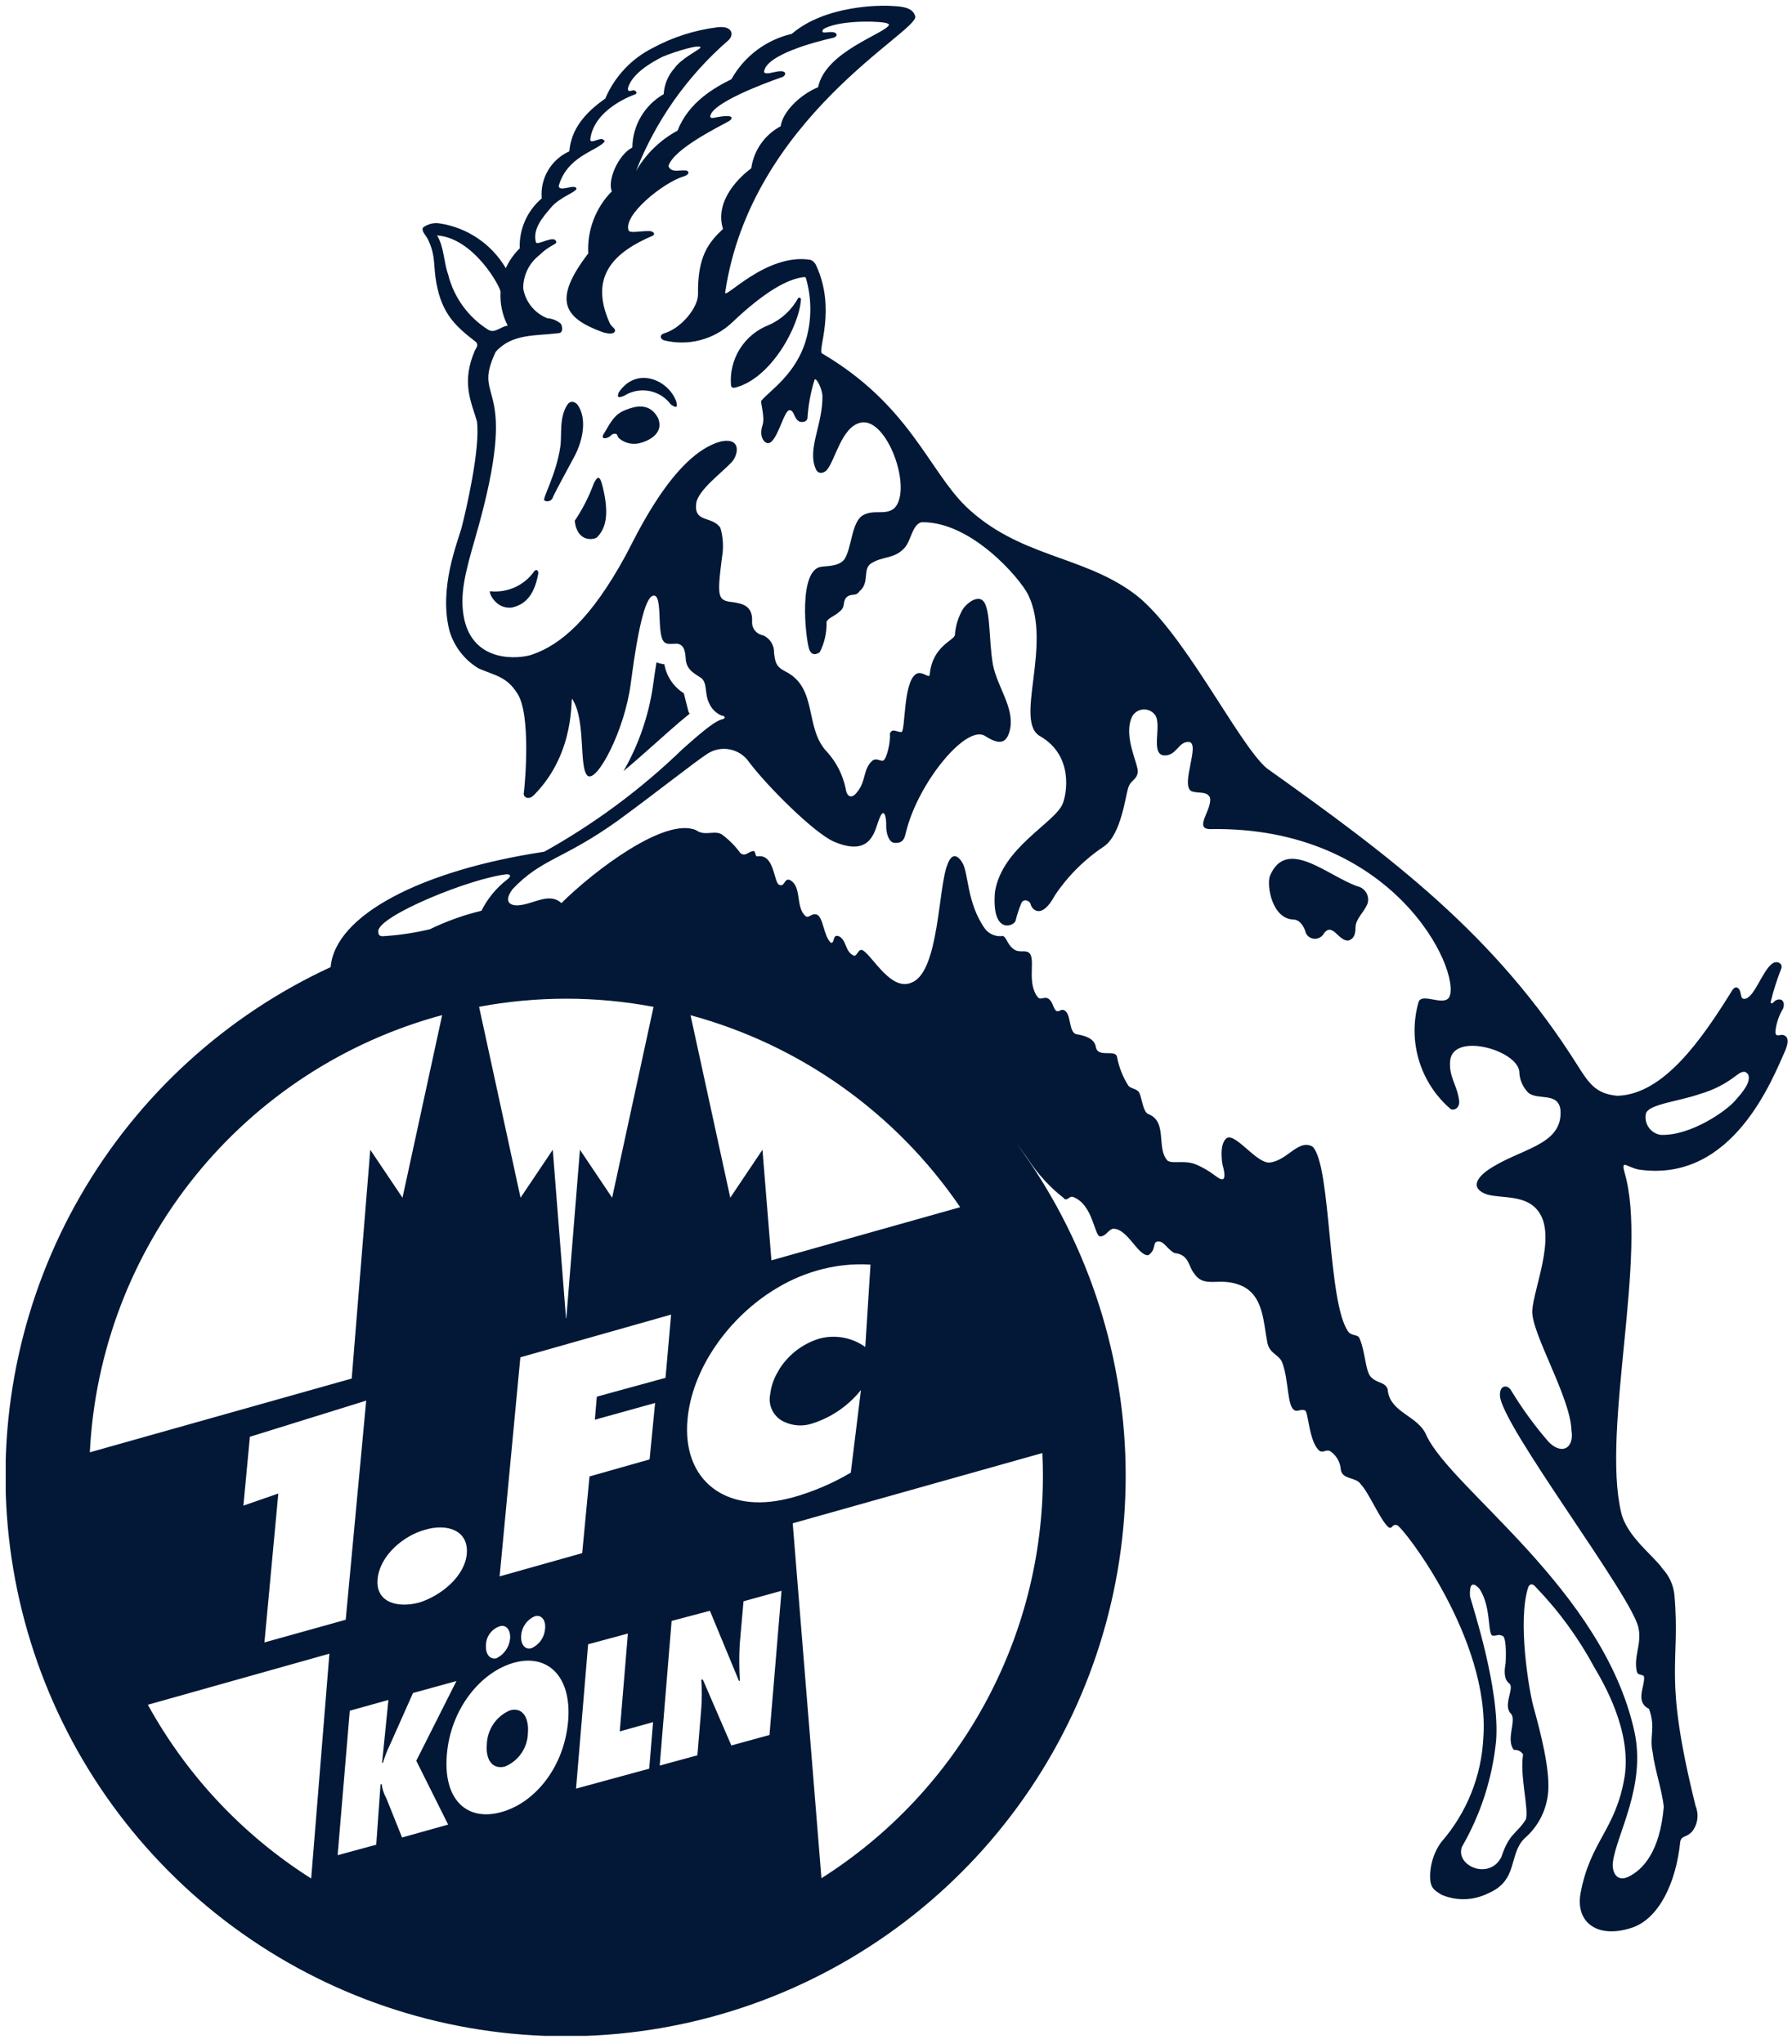 <svg width="157" height="179" viewBox="0 0 157 179" fill="none" xmlns="http://www.w3.org/2000/svg">
<g clip-path="url(#clip0_1_2)">
<path d="M60.423 62.491C60.398 62.441 60.344 62.379 60.322 62.33L59.911 60.706C59.464 60.427 59.082 60.056 58.788 59.619C58.495 59.182 58.296 58.688 58.206 58.169C57.97 58.139 57.739 58.082 57.516 57.998C57.412 58.669 57.309 59.273 57.194 60.157C56.804 62.749 55.934 65.247 54.627 67.52C55.468 66.82 56.315 66.072 57.362 65.14L58.503 64.124C59.272 63.441 59.876 62.932 60.423 62.491Z" fill="#021836"/>
<path d="M156.319 90.661C156.022 90.489 155.53 90.934 155.546 90.315C155.619 89.613 155.845 88.936 156.209 88.331C156.319 88.094 156.355 87.604 155.976 87.523C155.867 87.507 155.756 87.52 155.653 87.561C155.551 87.602 155.461 87.669 155.392 87.756C155.297 87.877 155.133 87.919 155.133 87.73C155.377 86.727 155.691 85.741 156.072 84.781C156.191 84.325 155.654 84.106 155.297 84.362C154.395 84.942 153.646 87.584 152.762 87.459C152.423 87.423 152.604 86.775 152.28 86.528C152.117 86.397 151.929 86.463 151.779 86.692C149.073 91.055 145.739 95.846 141.692 95.95C139.826 95.781 139.222 94.877 138.263 93.371C131.001 81.793 121.844 75.009 110.982 67.271C108.469 65.156 103.528 54.912 99.215 51.867C94.675 48.596 89.251 48.765 84.621 44.347C81.331 41.129 79.669 35.445 72.024 30.95C71.588 30.687 73.298 27.115 71.499 23.227C71.403 23.013 71.23 22.843 71.013 22.753C67.147 22.121 63.451 26.29 63.533 25.608C65.792 10.317 80.527 2.733 80.183 1.442C79.986 0.545 78.75 0.556 77.772 0.503C77.179 0.49 72.334 0.422 69.366 2.967C68.256 3.224 67.213 3.71 66.302 4.394C65.392 5.078 64.634 5.945 64.079 6.939C62.666 7.635 60.328 8.928 59.365 11.436C57.845 12.253 56.583 13.479 55.722 14.974C57.452 10.568 60.224 6.646 63.799 3.544C64.383 3.009 64.114 2.229 62.862 2.387C60.872 2.634 58.945 3.25 57.181 4.203C55.316 5.141 53.844 6.711 53.027 8.633C51.199 9.912 50.047 11.328 49.877 13.252C49.096 13.602 48.444 14.188 48.011 14.926C47.578 15.665 47.386 16.52 47.462 17.372C46.831 17.908 46.33 18.579 45.996 19.337C45.662 20.094 45.504 20.917 45.534 21.744C45.025 22.244 44.61 22.833 44.312 23.481C43.698 22.437 42.858 21.543 41.855 20.865C40.851 20.186 39.708 19.741 38.51 19.562C38.255 19.522 37.995 19.534 37.746 19.598C37.496 19.661 37.261 19.774 37.056 19.93C36.892 20.29 37.37 20.602 37.58 21.151C38.186 22.524 37.944 23.227 38.237 24.814C38.737 27.505 39.922 28.58 41.692 29.94C41.924 30.183 41.782 30.396 41.606 30.687C40.419 33.457 41.243 35.084 41.782 36.876C42.115 39.229 40.786 44.873 40.462 46.121C40.128 47.415 38.404 51.45 39.382 55.249C39.794 56.624 40.705 57.795 41.937 58.533C43.4 59.166 44.405 59.245 45.335 60.739C46.517 62.555 46.023 68.494 45.882 69.517C45.878 69.799 46.318 70.123 46.827 69.572C50.532 65.788 49.946 60.876 50.137 61.211C51.363 63.069 50.688 67.242 51.488 67.939C52.321 68.519 54.724 63.946 55.253 59.904C55.98 54.346 56.645 52.086 57.32 52.151C57.789 52.19 57.756 53.645 57.807 54.546C57.921 56.609 58.283 56.395 59.286 56.362C60.006 56.419 60.041 57.211 60.077 57.711C60.152 58.694 60.881 58.989 61.472 59.395C61.976 59.864 61.739 60.75 62.094 61.497C62.194 61.754 62.344 61.989 62.535 62.188C62.727 62.388 62.956 62.546 63.209 62.656C63.442 62.665 63.641 62.841 63.356 62.963C62.711 63.095 61.796 63.82 59.806 65.588C56.174 69.101 52.099 72.124 47.684 74.581C36.892 76.208 29.351 80.144 28.968 84.684C19.773 88.933 12.119 95.922 7.055 104.694C1.99 113.466 -0.236 123.59 0.682 133.676C1.6 143.763 5.617 153.319 12.181 161.033C18.745 168.746 27.535 174.24 37.346 176.759C47.156 179.279 57.506 178.701 66.974 175.105C76.443 171.508 84.567 165.071 90.232 156.674C95.896 148.278 98.824 138.334 98.613 128.207C98.402 118.081 95.062 108.268 89.053 100.115C89.374 100.549 89.705 100.975 90.012 101.42C90.476 102.132 90.999 102.803 91.577 103.426C92.069 103.954 92.602 104.442 93.172 104.885C93.448 105.279 93.686 104.688 94.008 104.807C95.81 105.484 95.856 108.292 96.407 108.268C96.884 108.239 97.049 107.756 97.472 107.597C98.752 107.487 99.674 109.975 100.597 109.912C101.28 109.479 101.002 108.834 101.335 108.737C101.948 108.549 102.221 109.383 102.902 109.722C104.189 109.856 104.105 110.868 104.603 111.483C105.545 112.911 106.812 111.727 108.793 112.589C110.728 113.479 110.678 115.822 111.046 117.619C111.279 118.615 112.119 118.588 112.376 119.414C112.927 120.986 112.758 123.207 113.445 123.5C113.688 123.626 113.997 123.355 114.336 123.5C114.647 123.666 114.68 126.321 115.627 127.057C115.949 127.231 116.205 126.874 116.56 127.082C116.827 127.266 117.048 127.509 117.207 127.792C117.365 128.076 117.455 128.391 117.472 128.715C117.644 129.583 118.752 129.317 119.191 129.927C120.004 130.799 120.916 133.129 121.681 133.759C122.071 133.87 121.899 133.435 122.395 133.546C122.882 133.658 130.583 143.522 129.957 152.179C129.789 155.543 128.494 158.753 126.279 161.292C125.582 162.244 125.238 163.409 125.305 164.587C125.373 165.345 125.668 165.519 126.289 165.909C126.937 166.186 127.637 166.319 128.342 166.299C129.047 166.278 129.738 166.104 130.369 165.79C133.055 164.669 132.143 162.354 133.573 160.97C134.774 159.936 135.517 158.469 135.64 156.889C135.786 154.883 135.012 151.853 134.334 149.391C133.924 147.858 132.961 141.922 133.877 139.025C133.99 138.69 134.25 138.597 134.567 138.987C136.582 141.079 138.302 143.437 139.68 145.995C140.504 147.397 142.931 151.52 142.343 155.531C141.569 160.265 139.332 161.155 138.468 165.81C138.025 168.384 140.022 169.824 143.076 168.763C145.285 167.965 146.834 164.993 147.213 161.233C147.37 160.682 147.757 160.938 148.271 160.347C148.506 160.034 148.656 159.665 148.705 159.276C148.754 158.887 148.701 158.492 148.551 158.13C145.661 146.471 147.25 145.879 146.695 139.622C146.601 138.778 146.239 137.986 145.661 137.363C144.926 136.268 142.545 134.571 142.04 132.473C140.282 125.14 144.427 109.737 142.323 102.643C142.005 101.462 142.545 102.227 143.599 102.414C151.832 103.6 155.299 94.443 156.429 91.944C156.654 91.35 156.736 90.852 156.319 90.661ZM39.261 24.031C38.869 22.927 38.907 21.612 38.29 20.615C41.523 20.831 43.89 25.188 43.852 25.567C43.797 26.588 44.014 27.606 44.482 28.516C43.799 28.611 43.383 29.213 42.785 28.882C41.026 27.782 39.763 26.043 39.261 24.031ZM44.403 76.556C44.69 76.556 44.864 76.693 44.403 77.039C43.469 77.765 42.711 78.691 42.182 79.749C40.626 80.122 39.115 80.664 37.675 81.363C36.296 81.696 34.889 81.903 33.472 81.982C33.205 81.956 33.141 81.793 33.141 81.579C33 80.246 41.242 76.882 44.403 76.556ZM68.157 120.112C67.797 120.704 67.567 121.366 67.484 122.053C67.374 122.545 67.438 123.059 67.665 123.508C67.893 123.958 68.27 124.313 68.732 124.514C69.491 124.862 70.352 124.911 71.145 124.653C72.833 124.121 74.324 123.099 75.429 121.717L74.539 128.951C72.921 129.906 71.183 130.643 69.371 131.143C69.337 131.152 69.305 131.157 69.271 131.166C69.192 131.187 69.117 131.201 69.039 131.22C63.575 132.588 59.732 129.606 60.236 124.263C60.632 119.988 63.625 115.633 67.599 113.077C67.664 113.035 67.73 112.997 67.796 112.956C68.955 112.223 70.211 111.655 71.528 111.271C73.064 110.816 74.667 110.634 76.266 110.734L75.808 117.947C75.23 117.532 74.566 117.251 73.865 117.125C73.164 117 72.444 117.033 71.757 117.222C70.36 117.657 69.156 118.56 68.349 119.78C68.277 119.887 68.222 120.001 68.157 120.112ZM21.324 131.84L21.893 125.81L30.621 123.098L30.849 123.027L32.084 122.643L30.288 141.832L29.33 142.099L29.073 142.171L23.167 143.818L24.383 130.778L21.324 131.84ZM33.554 154.348C33.714 153.806 33.919 153.279 34.168 152.772L36.183 148.247L39.989 147.198L36.471 154.178L39.262 159.769L35.226 160.898L33.864 157.504C33.643 157.105 33.498 156.669 33.435 156.217L33.34 156.241L32.963 161.53L29.58 162.449L30.645 149.799L34.029 148.854L33.474 154.372L33.554 154.348ZM45.013 145.599C47.916 144.777 50.096 146.714 49.778 150.674C49.441 154.736 46.86 157.872 43.923 158.672C40.989 159.5 38.805 157.684 39.151 153.627C39.478 149.662 42.084 146.423 45.013 145.599ZM42.576 144.06C42.579 143.702 42.692 143.354 42.898 143.061C43.105 142.769 43.395 142.546 43.731 142.423C44.324 142.191 44.754 142.72 44.69 143.483C44.655 143.85 44.526 144.201 44.315 144.502C44.104 144.804 43.819 145.046 43.488 145.206C42.924 145.341 42.519 144.83 42.576 144.06ZM46.581 144.314C45.992 144.505 45.604 143.968 45.659 143.227C45.681 142.866 45.801 142.517 46.007 142.22C46.212 141.922 46.495 141.686 46.825 141.537C47.403 141.339 47.835 141.841 47.757 142.597C47.736 142.963 47.615 143.317 47.408 143.619C47.201 143.922 46.915 144.162 46.581 144.314ZM57.216 150.795L56.879 154.872L50.468 156.618L51.526 143.979L55.01 143.04L54.298 151.609L57.216 150.795ZM67.416 151.921L64.075 152.84L61.576 147.066L61.441 147.091C61.501 147.92 61.501 148.751 61.441 149.579L61.1 153.702L57.798 154.599L58.841 141.934L62.195 141.045L64.742 147.187H64.82C64.756 146.125 64.751 145.06 64.806 143.998L65.141 140.215L68.471 139.295L67.416 151.921ZM37.298 133.936C39.199 133.391 41.078 134.011 40.895 136.069C40.712 138.059 38.603 139.752 36.701 140.333C34.763 140.834 32.895 140.281 33.082 138.273C33.273 136.188 35.383 134.434 37.298 133.936ZM58.307 120.649L52.288 122.297L52.116 124.316L57.395 122.85L56.912 127.791L51.647 129.284L51.006 135.998L43.772 138.035L45.589 118.852L58.796 115.111L58.307 120.649ZM53.63 104.876L50.81 100.677L49.617 115.419L49.588 115.427L48.429 100.677L45.606 104.876L41.972 88.158C47.024 87.213 52.207 87.214 57.258 88.163L53.63 104.876ZM67.586 110.361L66.801 100.677L63.98 104.876L60.499 88.896C70.125 91.505 78.503 97.466 84.123 105.706L67.586 110.361ZM38.738 88.886L35.263 104.876L32.44 100.677L30.814 120.711L7.87 127.17C8.307 118.344 11.53 109.885 17.076 103.006C22.622 96.128 30.206 91.184 38.738 88.886ZM12.954 149.275L28.86 144.802L27.263 164.489C21.287 160.705 16.365 155.472 12.954 149.275ZM71.968 164.465L69.451 133.386L91.322 127.234C91.352 127.891 91.371 128.551 91.371 129.215C91.373 136.25 89.595 143.171 86.202 149.334C82.81 155.498 77.913 160.702 71.968 164.465ZM133.679 159.324C132.857 160.616 132.238 160.486 131.535 162.614C130.479 164.669 127.491 163.388 128.077 161.726C129.724 158.881 130.745 155.718 131.074 152.448C131.425 147.943 129.053 140.777 128.789 139.78C128.734 138.879 128.925 138.339 129.639 139.146C130.684 140.79 130.305 143.132 130.777 143.227C131.255 143.243 131.187 143.08 131.599 143.227C131.967 143.243 131.958 144.83 131.907 145.649C131.817 146.16 131.698 147.024 132.238 147.415C132.721 147.831 131.599 149.354 132.41 150.092C132.857 150.71 131.909 152.334 132.635 153.23C132.793 153.215 132.952 153.244 133.094 153.314C133.237 153.384 133.357 153.493 133.441 153.627C133.133 155.505 133.974 158.467 133.679 159.324ZM143.565 142.634C143.834 143.968 143.096 145.096 143.411 146.39C143.515 146.769 143.999 146.551 144.041 146.855C144.105 147.714 143.231 149.014 144.473 149.634C145.088 151.331 144.473 152.038 144.795 153.444C144.956 154.844 145.617 156.783 145.767 158.198C145.432 162.182 143.905 163.732 142.689 164.325C141.644 164.849 141.21 163.908 141.305 163.095C141.582 160.686 144.253 156.411 143.187 151.593C140.449 139.205 127.189 130.414 124.978 125.704C124.266 123.926 121.723 123.728 121.576 121.642C121.322 120.968 120.654 121.169 120.088 120.55C119.609 120.009 119.627 118.383 119.111 117.193C118.96 116.82 118.495 117.006 118.155 116.648C116.271 114.167 116.672 102.053 114.992 100.399C113.752 99.707 112.789 101.632 111.246 101.794C110.065 101.914 108.114 98.981 107.398 99.721C106.82 100.302 107.067 101.794 107.116 102.026C107.177 102.229 107.469 103.265 107.068 103.265C106.71 103.28 106.192 102.539 104.694 101.931C103.698 101.57 102.754 101.931 102.292 101.634C101.271 100.532 102.327 98.218 100.615 97.557C100.134 97.371 100.048 96.146 99.804 95.659C99.568 95.311 99.078 95.337 98.856 95.066C98.364 94.289 98.026 93.425 97.858 92.521C97.681 91.846 96.121 92.686 95.997 91.62C95.846 90.906 95.01 90.681 94.364 90.57C93.571 90.476 93.906 88.741 93.219 88.457C92.927 88.323 92.817 88.66 92.509 88.503C92.194 88.109 92.253 87.734 91.854 87.45C91.511 87.219 91.182 87.608 90.935 87.329C89.937 86.118 90.73 84.082 90.21 83.48C89.868 83.104 89.278 83.522 88.758 83.073C88.253 82.687 88.171 82.05 87.867 81.958C87.575 82.002 87.276 81.968 87.002 81.859C86.728 81.75 86.487 81.57 86.305 81.338C84.69 79.079 84.872 76.477 84.319 75.551C83.956 74.943 83.413 74.566 83.006 75.71C82.193 77.676 82.279 85.012 79.925 86.01C78.115 86.899 76.496 83.776 75.605 83.221C75.204 83.009 75.133 83.668 74.847 83.696C74.021 83.371 74.206 82.39 73.538 82C72.89 81.717 73.166 82.632 72.795 82.551C72.15 81.958 72.15 80.371 71.579 80.089C71.118 79.912 70.845 80.452 70.582 80.223C69.652 79.415 70.302 77.61 69.179 77.043C68.692 76.885 68.764 77.706 68.264 77.473C67.784 77.299 67.867 74.742 66.373 74.987C66.151 75.011 66.223 74.661 66.069 74.529C65.626 74.473 65.318 75.09 64.857 74.69C64.429 74.102 63.917 73.579 63.338 73.138C62.708 72.603 61.774 73.277 60.998 72.699C58.267 71.498 52.008 76.278 49.187 79.079C48.158 78.119 46.77 79.13 45.602 79.251C45.181 79.348 43.865 79.291 44.897 77.868C47.456 75.159 49.328 75.293 54.148 71.847C57.674 69.264 60.833 66.747 61.97 66.006C62.559 65.621 63.277 65.485 63.966 65.627C64.655 65.769 65.26 66.178 65.65 66.764C67.413 69.063 71.35 72.926 73.027 73.682C76.473 75.174 76.645 72.534 77.068 71.619C77.436 70.692 77.664 71.459 77.642 72.336C77.633 72.911 77.847 73.716 78.316 73.797C79.262 73.909 79.272 73.195 79.409 72.737C80.485 68.497 84.656 63.399 86.305 64.446C87.511 65.215 88.225 65.215 88.513 63.76C88.826 61.887 87.382 60.168 86.992 58.198C86.589 55.911 86.838 52.909 85.966 52.494C85.459 52.276 84.758 52.772 84.365 53.327C83.954 54.025 83.712 54.809 83.658 55.617C83.572 56.085 81.67 56.6 81.457 59.064C81.437 59.507 80.718 58.617 80.2 59.064C79.142 59.867 79.332 63.867 78.992 64.096C78.596 64.135 78.12 63.692 77.961 64.269C78.047 64.916 77.688 66.476 77.379 66.599C77.117 66.678 76.842 66.359 76.473 66.573C75.561 67.338 75.929 68.4 75.05 69.413C74.514 70.073 74.146 69.61 74.085 69.032C73.839 67.849 73.282 66.754 72.473 65.857C70.441 63.76 71.696 60.259 68.826 58.804C67.964 58.375 67.914 57.956 67.817 57.18C67.833 56.854 67.749 56.531 67.576 56.254C67.404 55.977 67.152 55.758 66.852 55.628C66.57 55.582 66.314 55.433 66.136 55.208C65.959 54.983 65.872 54.7 65.893 54.414C65.965 52.922 64.853 52.858 64.258 52.733C62.858 52.598 62.81 52.331 63.251 48.829C63.407 47.959 63.361 47.066 63.114 46.218C62.382 45.138 60.776 45.828 60.998 44.065C61.166 42.906 63.24 41.4 64.126 40.446C64.663 39.842 65.007 38.279 63.154 38.656C58.949 39.774 55.596 47.227 54.805 48.655C51.764 54.229 49.119 56.451 46.645 57.31C45.489 57.715 41.483 58.088 40.663 54.163C40.242 52.1 40.749 50.161 41.686 46.934C45.748 32.814 41.21 35.503 43.431 30.802C44.861 29.204 46.893 29.422 48.952 29.173C49.408 29.112 49.245 28.519 49.133 28.343C48.796 28.062 48.378 27.893 47.94 27.862C47.397 27.644 46.919 27.291 46.551 26.836C46.184 26.381 45.939 25.839 45.84 25.262C45.834 24.703 45.957 24.149 46.199 23.645C46.442 23.141 46.798 22.7 47.239 22.355C48.101 21.504 48.721 21.411 48.736 21.226C48.683 20.47 47.096 21.53 46.957 21.226C46.623 20.049 47.596 18.972 48.24 18.214C49.013 17.248 50.571 16.803 50.503 16.495C50.367 16.212 49.789 16.466 49.355 16.495C49.174 16.523 48.926 16.479 48.956 16.265C49.684 13.709 52.18 13.251 52.938 12.442C53.025 12.285 52.938 12.285 52.742 12.175C52.346 12.159 51.715 12.591 51.715 12.215C52.011 9.669 55.112 8.444 55.696 8.243C55.846 8.109 55.711 7.934 55.517 7.902C55.253 7.934 55.037 8.097 55.002 7.771C55.303 6.507 56.987 5.497 58.074 4.957C59.182 4.503 61.373 3.829 61.373 4.164C61.373 4.298 59.654 5.133 59.085 5.982C58.524 6.607 58.194 7.405 58.149 8.243C57.324 8.715 56.636 9.394 56.153 10.213C55.671 11.033 55.411 11.964 55.4 12.915C54.151 13.557 53.194 15.82 53.604 16.752C52.899 17.464 52.352 18.316 51.996 19.253C51.64 20.189 51.484 21.19 51.537 22.191C48.423 26.264 49.346 27.816 52.778 29.08C53.285 29.241 53.769 29.272 53.866 29.026C53.986 28.783 53.569 28.635 53.415 28.283C51.548 24.124 53.9 22.041 57.187 20.64C57.445 20.517 57.251 20.225 56.864 20.234C55.978 20.225 55.182 20.453 55.07 20.166C54.59 18.808 58.12 15.994 59.857 15.459C60.595 15.242 60.284 14.868 59.98 14.921C59.515 14.879 58.796 15.148 58.563 14.542C59.006 13.008 63.237 10.976 63.859 10.612C64.242 10.37 64.403 9.934 62.532 10.317C62.356 10.341 62.164 10.341 62.246 10.086C62.6 8.981 66.558 7.434 68.571 6.734C68.89 6.586 68.98 6.092 68.031 6.277C67.689 6.33 67.059 6.559 66.937 6.304C67.059 4.809 71.433 3.655 72.994 3.313C73.348 3.196 73.414 2.994 73.106 2.844C72.608 2.694 71.821 3.086 72.121 2.564C73.298 1.821 76.412 1.81 77.494 1.986C77.793 2.039 77.864 2.107 77.895 2.171C77.556 2.954 72.324 4.486 71.676 7.635C70.107 8.283 68.573 9.777 68.394 11.057C67.705 11.423 67.113 11.947 66.665 12.585C66.218 13.224 65.928 13.96 65.82 14.733C64.919 15.405 62.556 17.502 63.343 20.049C62.08 21.232 61.104 22.443 61.154 25.766C61.172 26.91 59.685 28.77 58.151 29.2C57.717 29.374 57.89 29.724 58.201 29.806C59.232 30.059 60.31 30.052 61.339 29.786C62.367 29.52 63.313 29.004 64.094 28.283C67.061 25.458 69.038 24.437 70.371 24.272C70.615 24.206 70.615 24.382 70.655 24.517C71.105 26.177 71.107 27.927 70.662 29.588C69.818 32.752 67.396 34.22 66.71 35.084C66.589 35.205 67.05 36.55 66.803 37.239C66.525 38.11 66.84 38.652 67.162 38.784C68.037 39.108 68.659 35.836 69.185 35.919C69.606 35.943 69.534 36.657 70.04 36.915C70.307 37.008 70.697 36.928 70.744 36.629C70.813 35.478 71.023 34.34 71.369 33.24C71.53 33.039 72.028 34.05 72.055 34.665C72.092 37.211 70.662 39.375 71.502 41.129C71.687 41.506 72.11 41.475 72.403 41.197C73.172 40.373 73.697 37.385 75.405 37.008C77.708 36.497 79.986 42.809 78.364 44.494C77.576 45.164 76.586 44.572 75.61 45.114C74.56 45.729 74.647 48.072 73.93 49.043C73.503 49.471 72.996 49.543 72.01 49.621C69.921 49.782 70.558 55.747 70.88 56.81C71.087 57.442 71.53 57.319 71.823 57.105C72.237 56.293 72.44 55.389 72.414 54.478C72.5 54.116 73.132 53.971 73.586 53.526C74.076 53.145 73.818 52.73 74.115 52.356C74.541 51.882 74.959 52.3 75.306 51.77C76.207 51.024 75.566 49.848 76.293 49.354C77.362 48.651 78.312 49.001 79.257 47.967C79.834 47.322 79.909 45.96 80.723 45.729C85.046 45.625 89.348 50.604 90.084 52.086C92.222 56.51 88.8 63.19 91.136 64.47C94.08 66.18 93.445 69.502 93.121 70.337C92.485 72.032 87.775 74.189 87.167 78.116C86.863 81.887 88.83 81.105 88.971 80.636C89.104 80.104 89.276 79.582 89.485 79.075C89.67 78.657 90.247 78.841 90.314 79.247C90.426 79.598 91.233 80.607 92.429 78.386C93.569 76.69 95.034 75.235 96.738 74.106C98.234 73.045 98.593 69.72 98.854 68.962C99.048 68.307 99.599 68.307 99.682 67.604C99.739 66.877 98.373 64.47 99.186 62.744C99.28 62.572 99.415 62.427 99.578 62.32C99.741 62.212 99.928 62.147 100.123 62.128C100.317 62.109 100.513 62.139 100.694 62.213C100.874 62.287 101.034 62.405 101.159 62.555C101.873 63.381 100.716 66.086 102.01 66.149C103.114 66.18 103.237 64.884 104.191 64.968C105.165 65.156 103.409 68.724 104.374 69.275C104.963 69.515 105.703 69.233 106.003 69.823C106.276 70.808 104.515 72.6 106.034 72.6C122.135 72.316 128.017 84.984 126.981 87.296C126.499 88.175 124.559 86.866 124.279 87.754C123.804 89.42 123.817 91.187 124.315 92.845C124.814 94.504 125.778 95.985 127.092 97.112C127.374 97.273 127.881 97.045 127.843 96.424C127.682 95.011 126.896 94.255 127.054 92.856C127.327 90.394 132.826 91.913 133.106 93.788C133.114 94.486 133.387 95.154 133.871 95.657C134.655 96.397 136.531 95.562 136.714 97.2C136.952 100.384 132.985 100.567 130.239 102.537C128.93 103.544 129.227 104.247 130.334 104.607C131.656 104.959 133.767 104.582 134.832 106.145C136.348 108.314 134.358 112.847 134.245 114.758C134.131 116.699 137.606 122.363 137.677 125.257C137.928 126.7 136.934 127.48 135.707 126.291C134.464 124.865 133.346 123.333 132.368 121.713C132.099 121.263 131.398 121.23 131.413 122.16C131.398 124.664 143.264 140.104 143.565 142.634ZM151.971 96.424C151.24 97.273 148.094 99.494 145.47 99.371C145.262 99.336 145.063 99.26 144.886 99.145C144.708 99.031 144.556 98.882 144.437 98.708C144.319 98.533 144.237 98.336 144.197 98.129C144.157 97.922 144.159 97.709 144.203 97.502C144.458 96.68 146.99 96.466 148.934 95.793C150.102 95.459 151.194 94.901 152.148 94.149C152.855 93.614 153.018 93.933 153.163 94.085C153.422 94.756 152.71 95.604 151.971 96.424Z" fill="#021836"/>
<path d="M70.173 26.213C70.173 26.143 70.113 26.026 69.941 26.077C69.368 27.139 68.457 27.979 67.352 28.463C66.298 28.869 65.405 29.607 64.809 30.567C64.213 31.526 63.945 32.654 64.048 33.779C64.112 33.955 64.231 33.978 64.416 33.94C67.596 33.12 70.038 28.516 70.173 26.213Z" fill="#021836"/>
<path d="M54.19 34.396C54.047 34.841 54.197 34.855 54.688 34.654C55.34 34.242 56.123 34.092 56.881 34.234C57.639 34.376 58.315 34.799 58.774 35.419C59.277 35.756 59.389 35.714 59.239 35.123C58.51 33.213 55.72 32.056 54.19 34.396Z" fill="#021836"/>
<path d="M50.605 35.445C50.367 35.166 49.981 35.044 49.721 35.419C48.965 36.55 49.242 38.062 49.093 39.099C48.725 41.623 47.433 43.778 47.707 43.831C47.779 43.871 47.859 43.893 47.941 43.896C48.023 43.899 48.105 43.882 48.179 43.847C48.253 43.812 48.318 43.76 48.367 43.694C48.417 43.629 48.451 43.553 48.465 43.472C48.833 42.718 49.778 40.992 50.353 39.917C51.079 38.517 51.444 36.646 50.605 35.445Z" fill="#021836"/>
<path d="M54.755 35.919C53.825 36.294 53.518 36.957 52.952 37.898C52.72 38.248 52.749 38.408 53.095 38.365C53.597 38.248 53.485 37.951 53.95 37.98C54.175 38.084 54.021 38.233 54.309 38.438C54.53 38.61 54.785 38.734 55.057 38.803C55.329 38.871 55.612 38.883 55.889 38.837C56.758 38.667 58.245 37.98 57.637 36.576C56.89 35.205 55.623 35.567 54.755 35.919Z" fill="#021836"/>
<path d="M52.029 42.312C51.608 43.471 51.045 44.575 50.355 45.598C50.552 47.538 52.066 47.267 52.306 47.049C52.954 46.377 53.487 45.288 52.764 42.473C52.546 41.638 52.346 41.68 52.029 42.312Z" fill="#021836"/>
<path d="M46.774 50.064C46.344 50.662 45.763 51.134 45.091 51.434C44.419 51.733 43.679 51.85 42.948 51.771C42.761 51.76 43.383 53.378 44.846 53.2C46.102 52.918 46.825 52.021 47.153 50.255C47.208 49.971 46.988 49.759 46.774 50.064Z" fill="#021836"/>
<path d="M118.931 77.609C116.312 76.702 112.718 73.257 111.261 76.693C110.957 77.495 111.424 80.461 113.32 80.516C113.904 80.541 114.252 81.133 114.413 81.713C114.479 81.846 114.577 81.96 114.698 82.045C114.82 82.13 114.961 82.183 115.108 82.199C115.255 82.215 115.404 82.194 115.541 82.138C115.678 82.081 115.799 81.991 115.892 81.876C116.705 80.565 117.234 82.452 118.142 82.357C118.638 82.196 118.746 81.819 118.761 81.198C118.774 80.461 119.46 79.935 119.795 79.168C119.852 79.009 119.874 78.84 119.86 78.672C119.846 78.504 119.797 78.341 119.715 78.193C119.633 78.046 119.521 77.917 119.386 77.817C119.251 77.716 119.096 77.645 118.931 77.609Z" fill="#021836"/>
<path d="M44.24 154.685C44.822 154.445 45.322 154.041 45.679 153.522C46.036 153.004 46.234 152.393 46.25 151.763C46.36 150.374 45.761 149.446 44.663 149.772C44.084 150.023 43.589 150.432 43.233 150.953C42.877 151.474 42.676 152.085 42.653 152.715C42.527 154.182 43.202 154.95 44.24 154.685Z" fill="#021836"/>
</g>
<defs>
<clipPath id="clip0_1_2">
<rect width="156.115" height="177.769" fill="white" transform="translate(0.5 0.5)"/>
</clipPath>
</defs>
</svg>
